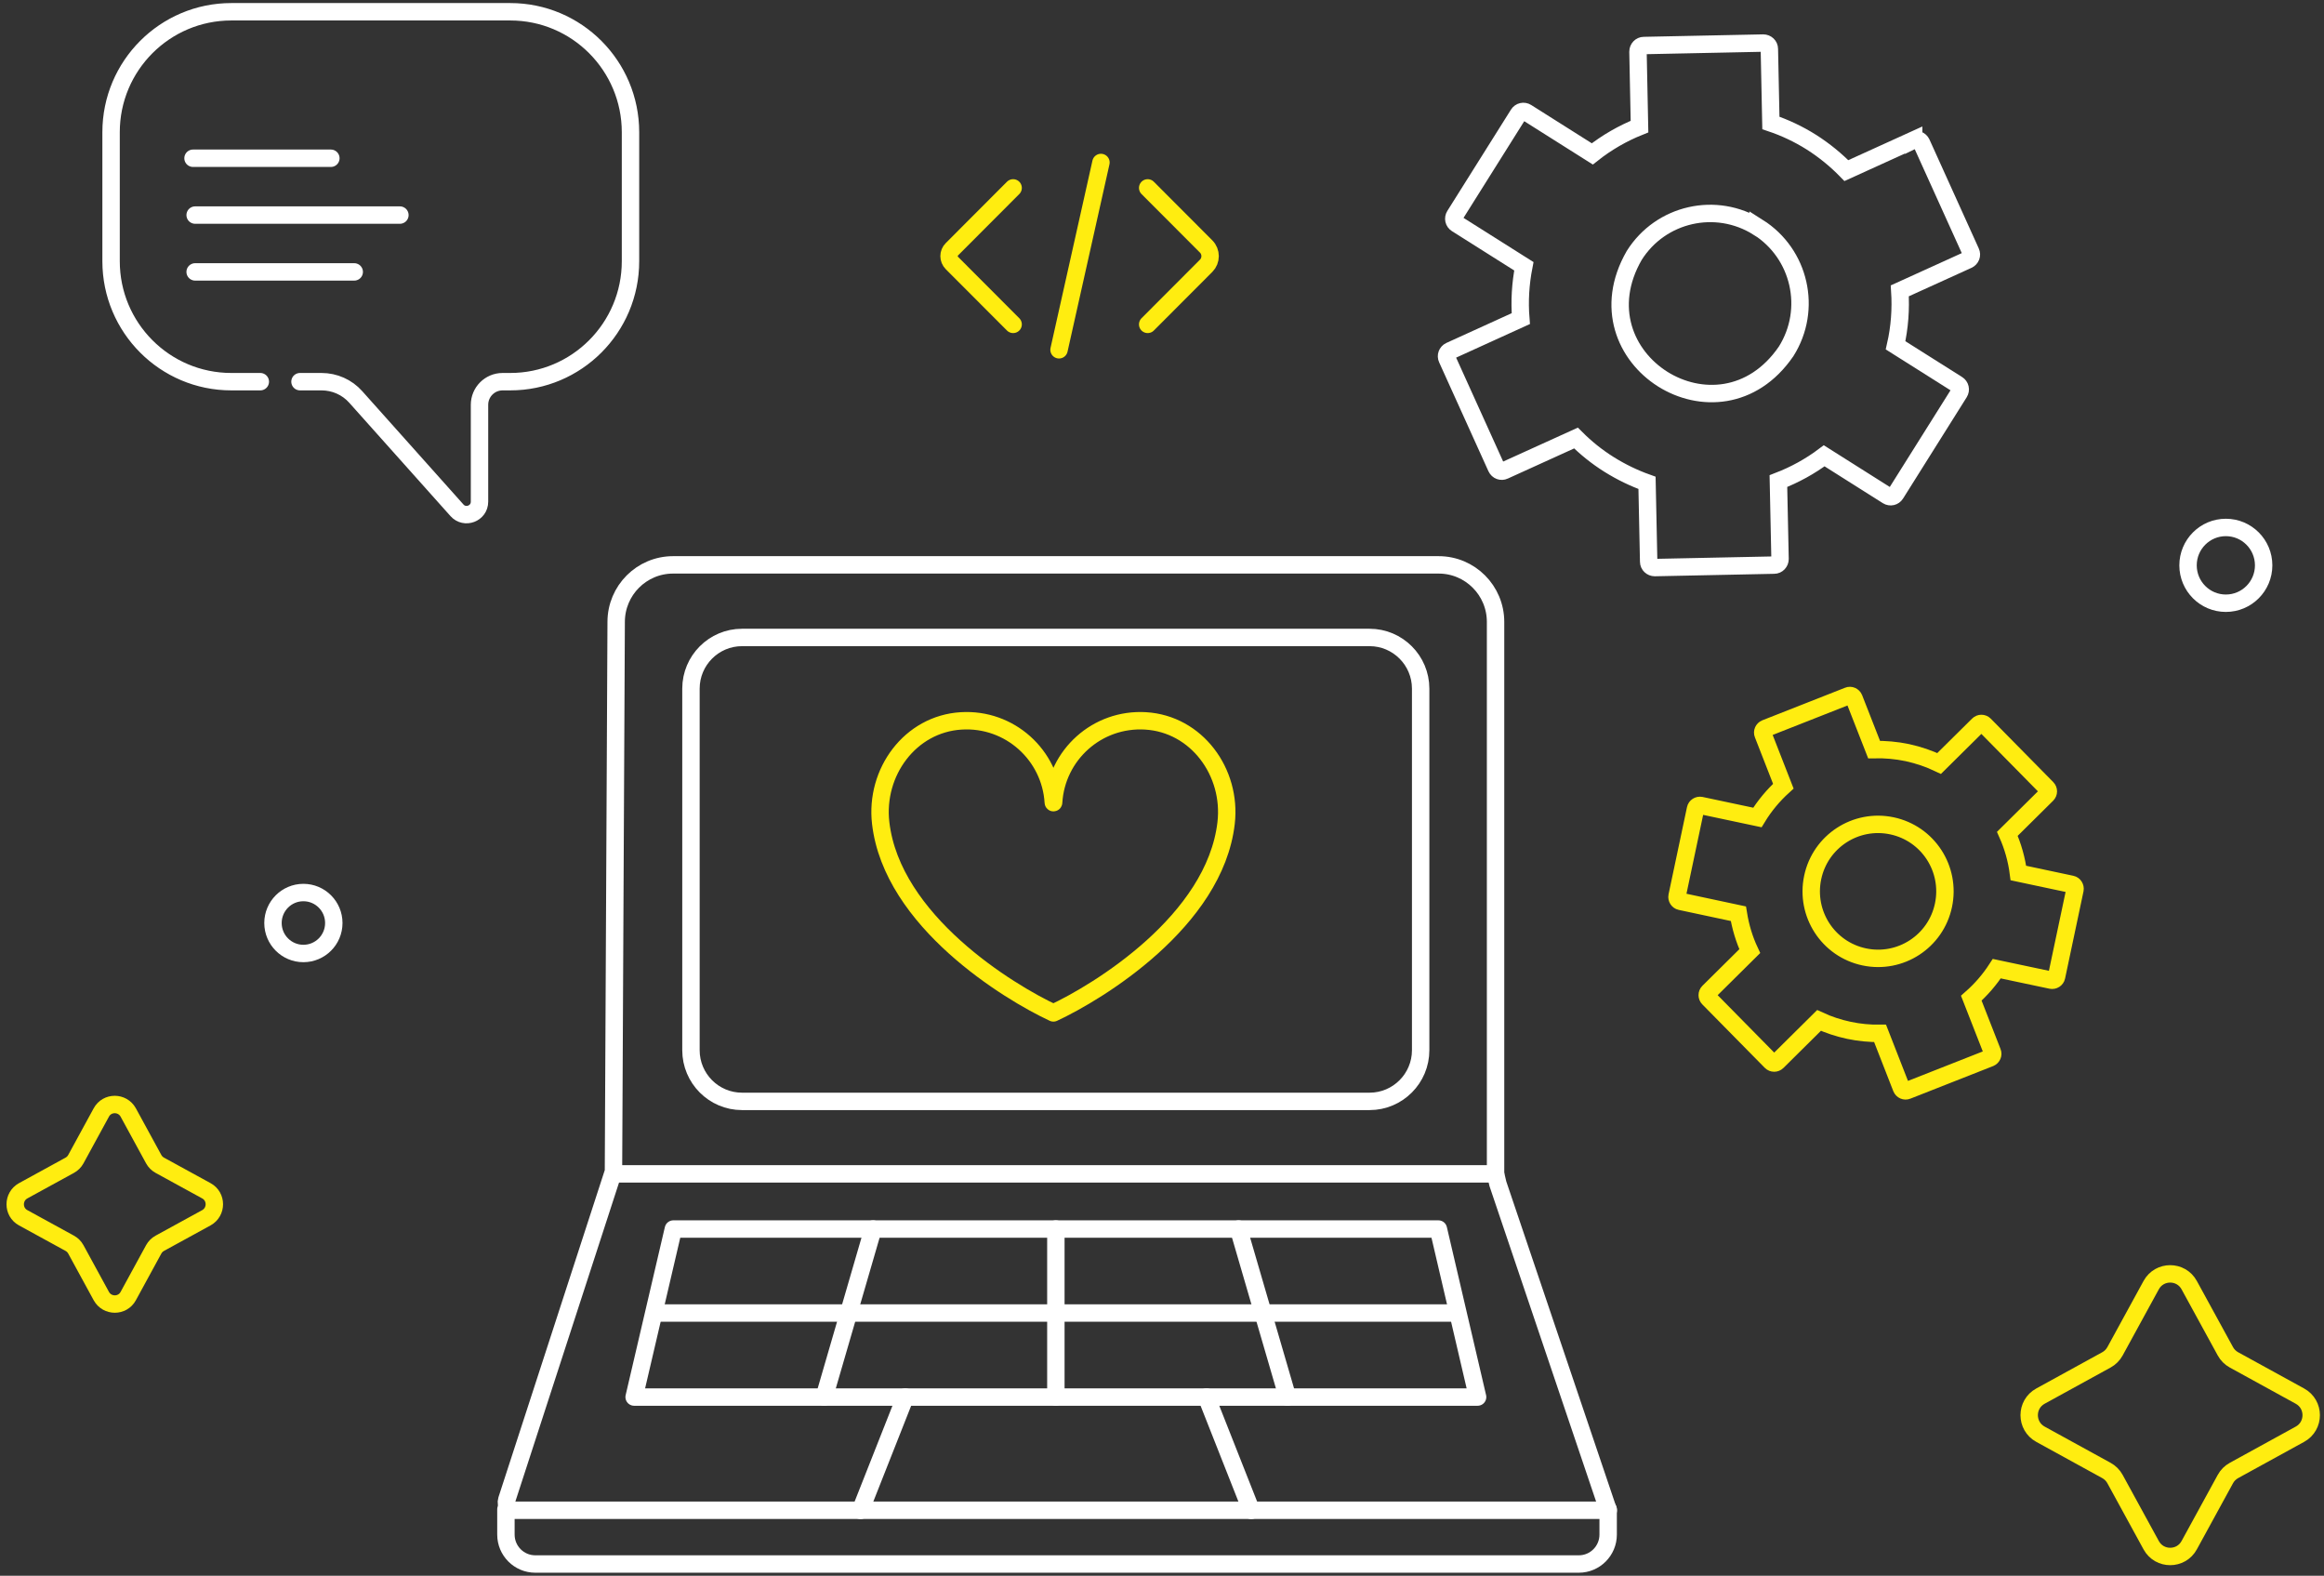 <svg width="534" height="362" viewBox="0 0 534 362" fill="none" xmlns="http://www.w3.org/2000/svg">
<rect x="0" y="0" width="534" height="362" fill="#333333" stroke="none"/>
<g clip-path="url(#clip0_3042_879)">
<path d="M369.543 346.972L344.184 271.966L343.645 269.669V142.876C343.645 135.632 337.791 129.766 330.561 129.766H154.665C147.435 129.766 141.581 135.632 141.581 142.876L140.961 269.128L116.438 344.566C116.06 345.756 116.95 346.945 118.164 346.945H369.516" stroke="white" stroke-width="4" stroke-linecap="round" stroke-linejoin="round"/>
<path d="M314.698 146.443H170.501C164.027 146.443 158.766 151.714 158.766 158.201V241.261C158.766 247.748 164.027 253.019 170.501 253.019H314.698C321.172 253.019 326.433 247.748 326.433 241.261V158.201C326.433 151.714 321.172 146.443 314.698 146.443Z" stroke="white" stroke-width="4" stroke-linejoin="round"/>
<path d="M339.517 320.943H145.709L154.72 282.345H330.507L339.517 320.943Z" stroke="white" stroke-width="4" stroke-linejoin="round"/>
<path d="M208.001 320.943L197.722 346.972" stroke="white" stroke-width="4" stroke-linecap="round" stroke-linejoin="round"/>
<path d="M277.226 320.943L287.504 346.972" stroke="white" stroke-width="4" stroke-linecap="round" stroke-linejoin="round"/>
<path d="M189.386 320.943L200.608 282.345" stroke="white" stroke-width="4" stroke-linecap="round" stroke-linejoin="round"/>
<path d="M295.84 320.943L284.59 282.345" stroke="white" stroke-width="4" stroke-linecap="round" stroke-linejoin="round"/>
<path d="M242.613 320.943V282.345" stroke="white" stroke-width="4" stroke-linecap="round" stroke-linejoin="round"/>
<path d="M150.403 301.644H334.796" stroke="white" stroke-width="4" stroke-linecap="round" stroke-linejoin="round"/>
<path d="M141.581 269.669H343.645" stroke="white" stroke-width="4" stroke-linecap="round" stroke-linejoin="round"/>
<path d="M263.251 165.607C252.082 164.931 242.748 173.445 242.1 184.338C242.1 184.419 242.019 184.419 242.019 184.338C241.372 173.472 232.038 164.931 220.869 165.607C209.134 166.31 201.013 177.392 202.362 189.068C204.979 211.61 231.822 227.936 242.046 232.693C252.271 227.936 279.114 211.637 281.731 189.068C283.08 177.392 274.959 166.31 263.224 165.607H263.251Z" stroke="#FFED10" stroke-width="4" stroke-linecap="round" stroke-linejoin="round"/>
<path d="M369.516 346.729V352.54C369.516 356.27 366.495 359.297 362.772 359.297H122.993C119.271 359.297 116.249 356.27 116.249 352.54V346.729" stroke="white" stroke-width="4" stroke-linecap="round" stroke-linejoin="round"/>
<path d="M403.967 52.193C413.598 58.275 416.512 71.032 410.415 80.709C394.93 103.332 361.828 82.412 375.506 58.68C381.576 49.031 394.309 46.139 403.967 52.22V52.193Z" stroke="white" stroke-width="4" stroke-miterlimit="10"/>
<path d="M439.713 32.164L424.254 39.192C421.88 36.759 419.209 34.57 416.242 32.678C413.247 30.786 410.118 29.326 406.908 28.245L406.557 11.244C406.557 10.487 405.909 9.893 405.154 9.893L377.718 10.46C376.962 10.46 376.369 11.109 376.369 11.866L376.719 29.083C372.862 30.624 369.193 32.732 365.874 35.354L350.767 25.813C350.119 25.407 349.283 25.596 348.878 26.245L334.256 49.517C333.852 50.166 334.041 51.004 334.688 51.409L350.146 61.167C349.364 65.167 349.121 69.194 349.445 73.195L333.177 80.601C332.476 80.925 332.179 81.736 332.503 82.412L343.834 107.44C344.157 108.143 344.967 108.44 345.641 108.116L362.124 100.629C364.364 102.872 366.9 104.927 369.705 106.684C372.511 108.44 375.425 109.846 378.446 110.927L378.824 129.037C378.824 129.793 379.471 130.388 380.227 130.388L407.663 129.82C408.418 129.82 409.012 129.172 409.012 128.415L408.634 110.522C412.357 109.089 415.918 107.143 419.156 104.71L433.697 113.9C434.344 114.306 435.18 114.117 435.585 113.468L450.207 90.196C450.612 89.547 450.423 88.709 449.775 88.304L435.558 79.33C436.502 75.195 436.799 70.978 436.529 66.816L452.176 59.707C452.878 59.383 453.175 58.572 452.851 57.896L441.52 32.867C441.196 32.164 440.387 31.867 439.713 32.191V32.164Z" stroke="white" stroke-width="4" stroke-miterlimit="10" stroke-linecap="round"/>
<path d="M470.359 181.068L456.007 166.499C455.603 166.093 454.955 166.093 454.551 166.499L445.567 175.391C443.301 174.31 440.873 173.472 438.283 172.905C435.72 172.364 433.157 172.148 430.621 172.202L426.008 160.417C425.792 159.904 425.199 159.634 424.686 159.85L405.667 167.337C405.154 167.553 404.884 168.148 405.1 168.661L409.767 180.608C407.474 182.689 405.451 185.095 403.805 187.798L390.802 185.041C390.262 184.933 389.696 185.284 389.588 185.825L385.353 205.853C385.245 206.394 385.595 206.961 386.135 207.07L399.435 209.908C399.921 212.908 400.784 215.8 402.052 218.503L392.583 227.882C392.178 228.287 392.178 228.936 392.583 229.341L406.935 243.91C407.339 244.316 407.987 244.316 408.392 243.91L417.969 234.423C420.127 235.423 422.42 236.18 424.821 236.693C427.222 237.207 429.65 237.423 431.997 237.396L436.907 249.965C437.123 250.478 437.716 250.748 438.229 250.532L457.248 243.045C457.761 242.829 458.031 242.234 457.815 241.721L452.959 229.314C455.198 227.341 457.167 225.071 458.813 222.53L471.331 225.179C471.87 225.287 472.437 224.936 472.545 224.395L476.78 204.367C476.888 203.826 476.537 203.258 475.998 203.15L463.777 200.556C463.372 197.42 462.509 194.393 461.241 191.555L470.359 182.527C470.764 182.122 470.764 181.473 470.359 181.068ZM446.565 207.961C444.812 216.286 436.664 221.584 428.355 219.827C420.046 218.07 414.758 209.908 416.512 201.583C418.265 193.258 426.413 187.96 434.722 189.717C443.031 191.474 448.319 199.637 446.565 207.961Z" stroke="#FFED10" stroke-width="4" stroke-miterlimit="10" stroke-linecap="round"/>
<path d="M59.812 87.682H53.148C37.879 87.682 25.523 75.276 25.523 60.005V30.381C25.523 15.082 37.906 2.703 53.148 2.703H117.247C132.517 2.703 144.873 15.109 144.873 30.381V60.005C144.873 75.303 132.49 87.682 117.247 87.682H115.494C112.553 87.682 110.179 90.061 110.179 93.007V115.252C110.179 117.982 106.807 119.252 104.999 117.225L81.745 91.196C79.748 88.953 76.889 87.682 73.867 87.682H68.93" stroke="white" stroke-width="4" stroke-linecap="round" stroke-linejoin="round"/>
<path d="M44.839 49.409H91.888" stroke="white" stroke-width="4" stroke-linecap="round" stroke-linejoin="round"/>
<path d="M44.839 62.464H81.394" stroke="white" stroke-width="4" stroke-linecap="round" stroke-linejoin="round"/>
<path d="M44.353 36.354H76.025" stroke="white" stroke-width="4" stroke-linecap="round" stroke-linejoin="round"/>
<path d="M503.029 295.238L511.339 310.429C511.797 311.267 512.472 311.942 513.308 312.402L528.47 320.727C531.923 322.619 531.923 327.592 528.47 329.484L513.308 337.809C512.472 338.269 511.797 338.944 511.339 339.782L503.029 354.973C501.141 358.432 496.177 358.432 494.289 354.973L485.98 339.782C485.521 338.944 484.846 338.269 484.01 337.809L468.849 329.484C465.396 327.592 465.396 322.619 468.849 320.727L484.01 312.402C484.846 311.942 485.521 311.267 485.98 310.429L494.289 295.238C496.177 291.779 501.141 291.779 503.029 295.238Z" stroke="#FFED10" stroke-width="4" stroke-miterlimit="10" stroke-linecap="round"/>
<path d="M511.447 138.578C516.244 138.578 520.133 134.681 520.133 129.875C520.133 125.068 516.244 121.171 511.447 121.171C506.649 121.171 502.76 125.068 502.76 129.875C502.76 134.681 506.649 138.578 511.447 138.578Z" stroke="white" stroke-width="4" stroke-miterlimit="10" stroke-linecap="round"/>
<path d="M23.284 297.752L17.43 287.021C17.106 286.427 16.62 285.94 16.027 285.616L5.317 279.751C2.889 278.426 2.889 274.912 5.317 273.561L16.027 267.696C16.62 267.371 17.106 266.885 17.43 266.29L23.284 255.56C24.606 253.127 28.113 253.127 29.462 255.56L35.316 266.29C35.64 266.885 36.125 267.371 36.719 267.696L47.429 273.561C49.857 274.885 49.857 278.399 47.429 279.751L36.719 285.616C36.125 285.94 35.64 286.427 35.316 287.021L29.462 297.752C28.14 300.185 24.633 300.185 23.284 297.752Z" stroke="#FFED10" stroke-width="4" stroke-miterlimit="10" stroke-linecap="round"/>
<path d="M69.712 219.043C73.571 219.043 76.7 215.909 76.7 212.043C76.7 208.177 73.571 205.042 69.712 205.042C65.853 205.042 62.725 208.177 62.725 212.043C62.725 215.909 65.853 219.043 69.712 219.043Z" stroke="white" stroke-width="4" stroke-miterlimit="10" stroke-linecap="round"/>
<path d="M232.793 74.519L218.738 60.437C217.847 59.545 217.847 58.112 218.738 57.248L232.793 43.165" stroke="#FFED10" stroke-width="4" stroke-miterlimit="10" stroke-linecap="round"/>
<path d="M263.709 74.519L277.144 61.059C278.358 59.842 278.358 57.842 277.144 56.626L263.709 43.165" stroke="#FFED10" stroke-width="4" stroke-miterlimit="10" stroke-linecap="round"/>
<path d="M243.341 80.357L252.972 37.327" stroke="#FFED10" stroke-width="4" stroke-miterlimit="10" stroke-linecap="round"/>
</g>
<defs>
<clipPath id="clip0_3042_879">
<rect width="533" height="362" fill="white" transform="translate(0.784)"/>
</clipPath>
</defs>
</svg>
